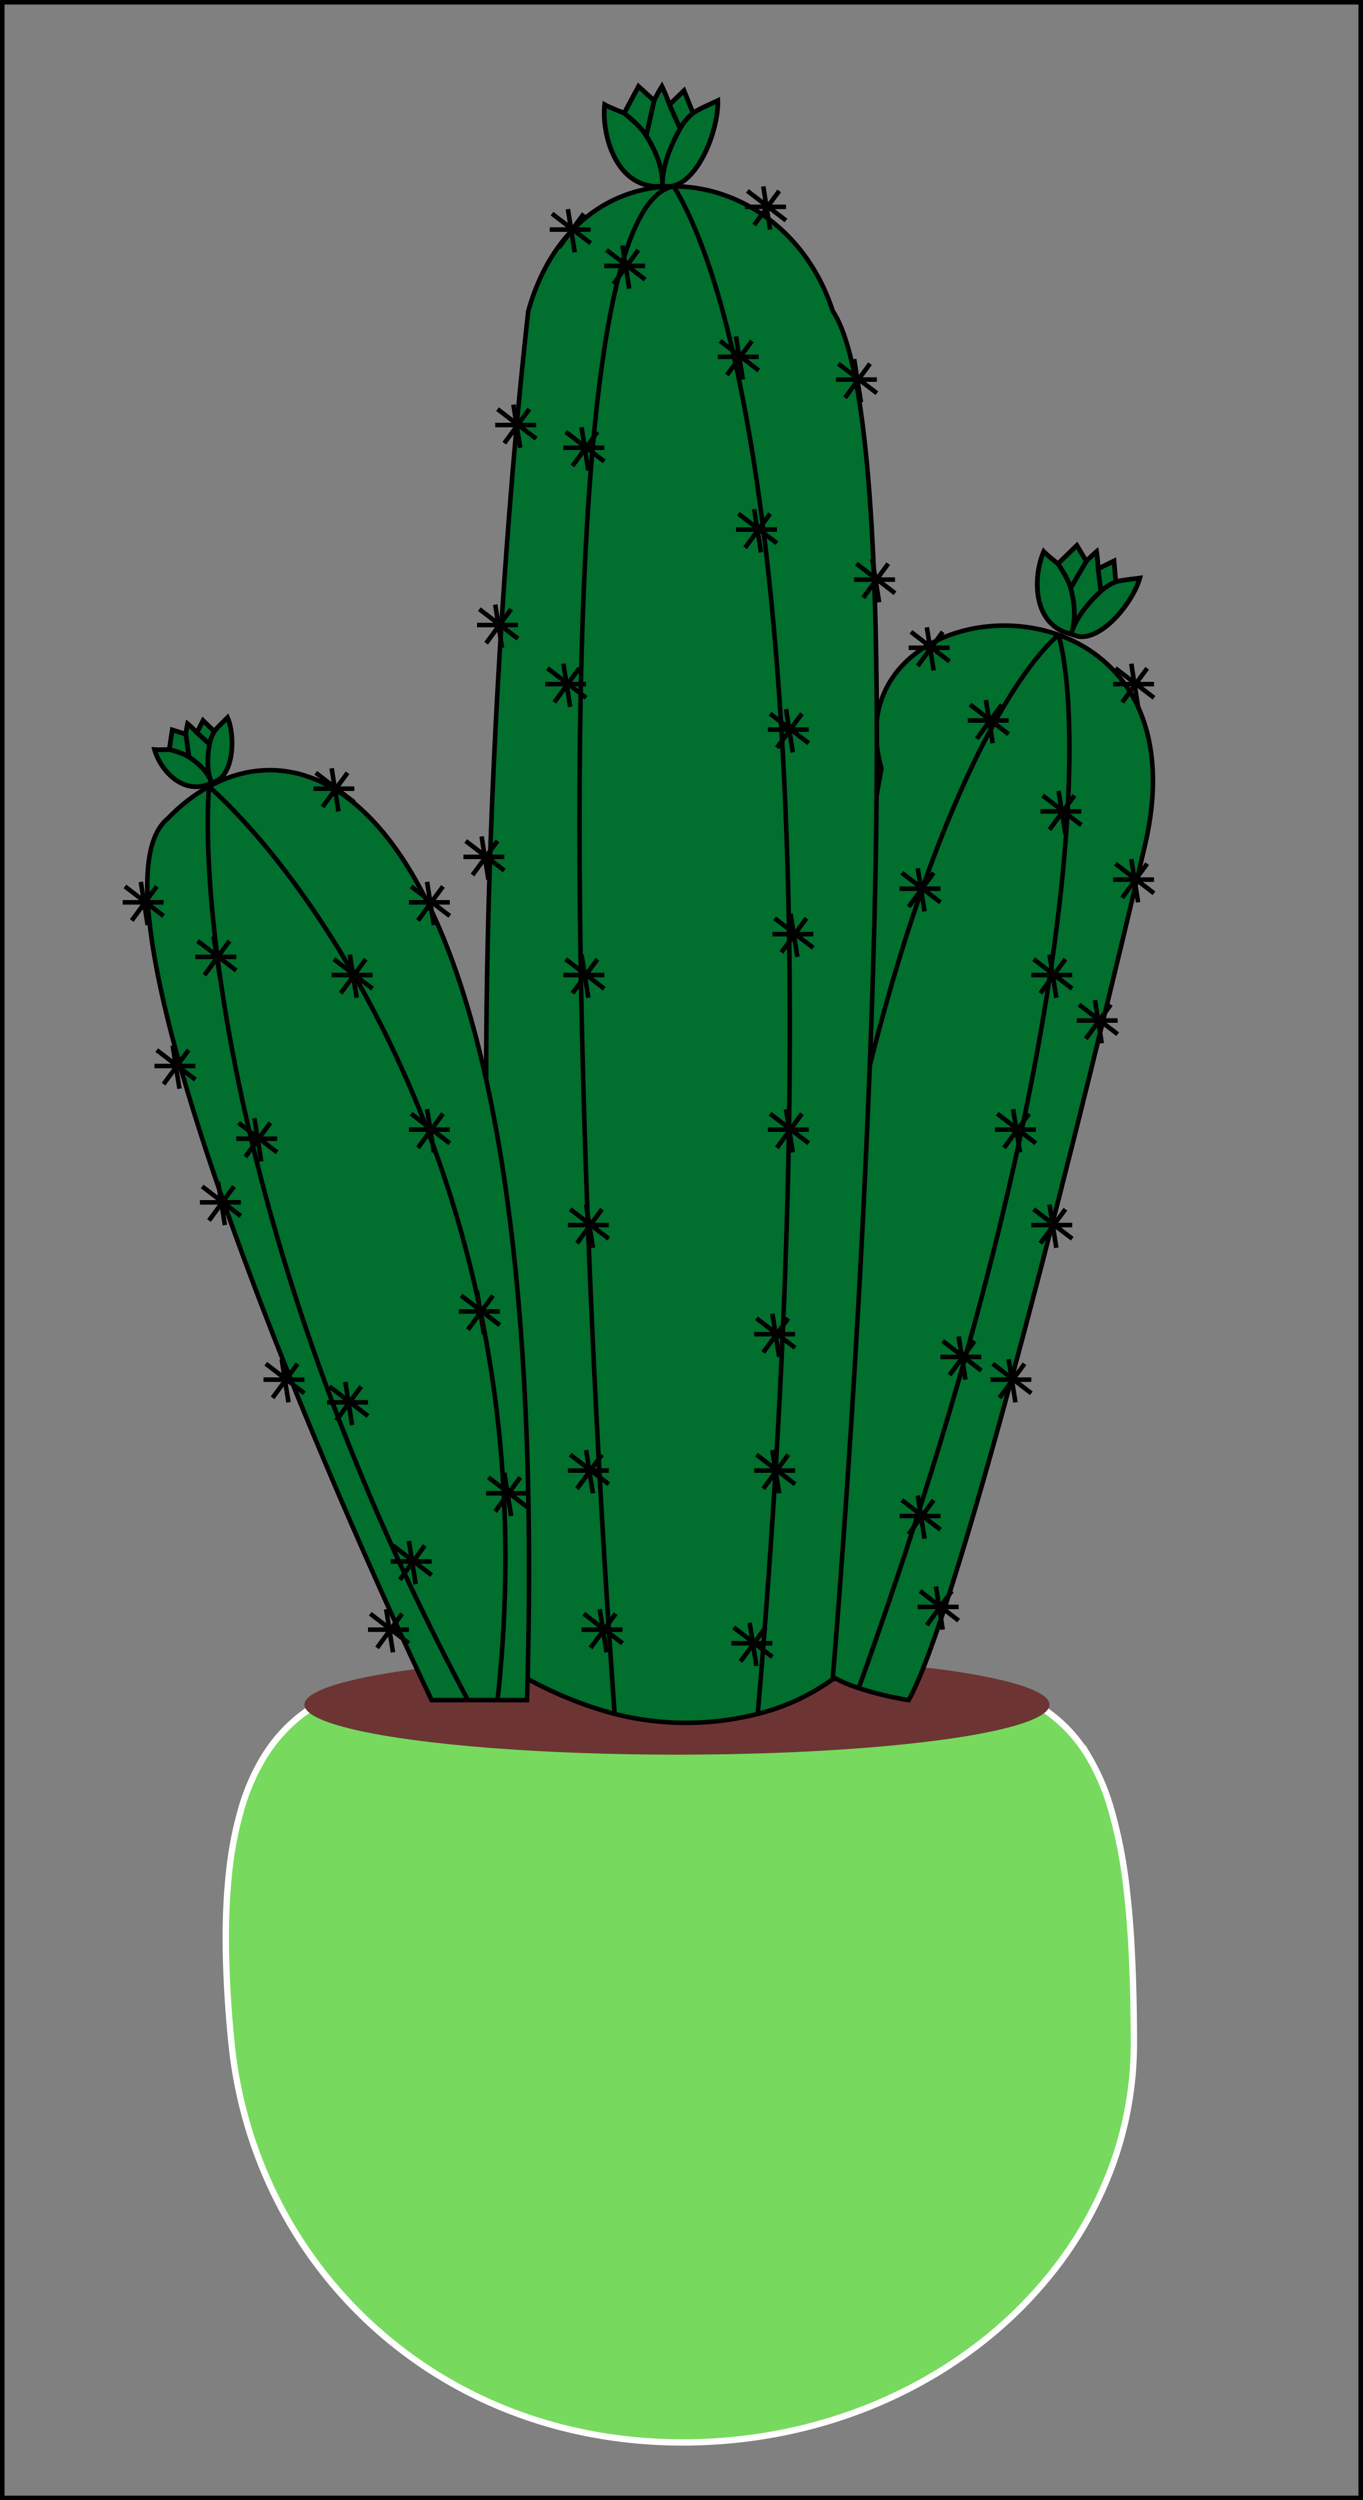 <svg xmlns="http://www.w3.org/2000/svg" width="300" height="550" fill="none" viewBox="0 0 300 550"><rect x="0" y="0" width="300" height="550" fill="#808080" stroke="none"/><path stroke="#000" d="M.5.5h299v549H.5z"/><path fill="#77DA5E" stroke="#fff" stroke-width="1.39" d="M249.57 449.5a78 78 0 0 1-6.26 30.73A84 84 0 0 1 233 498.08a93 93 0 0 1-18.17 18.14c-17.36 13.14-39.9 21.08-64.56 21.08-24.6 0-46.13-7.95-62.83-21.07A96 96 0 0 1 59.2 480.2a98 98 0 0 1-8.25-30.78A246 246 0 0 1 49.73 430c-.13-6.67.1-12.61.67-17.92a80 80 0 0 1 2.77-14.37 47 47 0 0 1 4.98-11.33c7.82-12.57 20.67-16.83 36.76-18.76 6.46-.78 13.4-1.17 20.72-1.59l5.48-.31c9.3-.56 19.12-1.31 29.18-3.01 7.7.69 14.86 1.23 21.48 1.73 14.96 1.13 27.25 2.06 37.32 3.99 14.5 2.77 24.2 7.6 30.48 17.94a49 49 0 0 1 4.9 11.34 105 105 0 0 1 3.56 18.38q.75 6.38 1.1 13.95.44 8.84.44 19.47Z"/><ellipse cx="149" cy="375" fill="#6D3434" rx="82" ry="11"/><path fill="#016F2D" d="M252 186c-12.67 54.33-40.8 168-52 188-2.56-.4-6.98-1.3-11-2.64-2.78-.92-5.36-2.05-7-3.36l-10.5-6-10.5-6 33-187c-7.01-24.55 19.08-36.46 39-29.34 14.16 5.07 25.2 19.75 19 46.34"/><path stroke="#000" d="M233 139.66c-19.92-7.12-46.01 4.8-39 29.34l-33 187 10.5 6M233 139.66c14.16 5.07 25.2 19.75 19 46.34-12.67 54.33-40.8 168-52 188-2.56-.4-6.98-1.3-11-2.64m44-231.7c-15.33 13.12-49.1 75.94-61.5 222.34M233 139.66c5.67 20.7 4.8 96-44 231.7M171.5 362l10.5 6c1.64 1.3 4.22 2.44 7 3.36"/><path fill="#016F2D" d="M183.28 68.4c17.6 26.4 7.33 211.67 0 301a48 48 0 0 1-16.5 7.63 64 64 0 0 1-31.5 0 86 86 0 0 1-19-7.62c-16.8-92.8-7-239.34 0-301 5.3-18.8 18.5-27.38 32-27.41 14.48-.03 29.3 9.8 35 27.4"/><path stroke="#000" d="M135.28 377.03a86 86 0 0 1-19-7.62c-16.8-92.8-7-239.34 0-301 5.3-18.8 18.5-27.38 32-27.41m-13 336.03c-7.84-109.57-17-330.76 13-336.03m-13 336.03a64 64 0 0 0 31.5 0M148.28 41c14.48-.03 29.3 9.8 35 27.4 17.6 26.4 7.33 211.67 0 301a48 48 0 0 1-16.5 7.63M148.28 41c20 32.55 35 143.4 18.5 336.03"/><path fill="#016F2D" d="M95 374c-27.67-58-78-178-58-194a38 38 0 0 1 9-6.98C75.21 157 121.4 189.47 116 374z"/><path stroke="#000" d="M46 173.02a38 38 0 0 0-9 6.98c-20 16 30.33 136 58 194h8M46 173.02C75.21 157 121.4 189.47 116 374h-6.5M46 173.02C44 200.85 52.6 280 103 374M46 173.02c26 23.33 75.1 96.18 63.5 200.98m-6.5 0h6.5m31-319-5.5 7.5m-1.5-7.5 8.5 6.5m-5-7.5 1.5 9.5m-5.5-5h9M131.5 95l-5.5 7.5m-1.5-7.5 8.5 6.5m-5-7.5 1.5 9.5m-5.5-5h9M109.5 185l-5.5 7.5m-1.5-7.5 8.5 6.5m-5-7.5 1.5 9.5m-5.5-5h9m1.5-54.5-5.5 7.5m-1.5-7.5 8.5 6.5m-5-7.5 1.5 9.5m-5.5-5h9m2.5-47.5-5.5 7.5m-1.5-7.5 8.5 6.5m-5-7.5 1.5 9.5m-5.5-5h9M128.5 47l-5.5 7.5m-1.5-7.5 8.5 6.5m-5-7.5 1.5 9.5m-5.5-5h9m41.5-8.5-5.5 7.5m-1.5-7.5 8.5 6.5m-5-7.5 1.5 9.5m-5.5-5h9M191.5 80l-5.5 7.5m-1.5-7.5 8.5 6.5m-5-7.5 1.5 9.5m-5.5-5h9m2.5 40.5-5.5 7.5m-1.5-7.5 8.5 6.5m-5-7.5 1.5 9.5m-5.5-5h9m10.5 11.5-5.5 7.5m-1.5-7.5 8.5 6.5m-5-7.5 1.5 9.5m-5.5-5h9m-3.5 49.5-5.5 7.5m-1.5-7.5 8.5 6.5m-5-7.5 1.5 9.5m-5.5-5h9m13.5-40.5-5.5 7.5m-1.5-7.5 8.5 6.5m-5-7.5 1.5 9.5m-5.5-5h9m30.5-11.5-5.5 7.5m-1.5-7.5 8.5 6.5m-5-7.5 1.5 9.5m-5.5-5h9m-1.5 39.5-5.5 7.5m-1.5-7.5 8.5 6.5m-5-7.5 1.5 9.5m-5.5-5h9M236.5 175l-5.5 7.5m-1.5-7.5 8.5 6.5m-5-7.5 1.5 9.5m-5.5-5h9m-3.5 32.5-5.5 7.5m-1.5-7.5 8.5 6.5m-5-7.5 1.5 9.5m-5.5-5h9m-9.5 30.5-5.5 7.5m-1.5-7.5 8.5 6.5m-5-7.5 1.5 9.5m-5.5-5h9M214.5 295l-5.5 7.5m-1.5-7.5 8.5 6.5m-5-7.5 1.5 9.5m-5.5-5h9M205.5 330l-5.5 7.5m-1.5-7.5 8.5 6.5m-5-7.5 1.5 9.5m-5.5-5h9M244.5 221l-5.5 7.5m-1.5-7.5 8.5 6.5m-5-7.5 1.5 9.5m-5.5-5h9M97.5 195l-5.5 7.5m-1.5-7.5 8.5 6.5m-5-7.5 1.5 9.5m-5.5-5h9M76.5 170l-5.5 7.5m-1.5-7.5 8.5 6.5m-5-7.5 1.5 9.5m-5.5-5h9M34.5 195l-5.5 7.5m-1.5-7.5 8.5 6.5m-5-7.5 1.5 9.5m-5.5-5h9m5.5 32.5-5.5 7.5m-1.5-7.5 8.5 6.5m-5-7.5 1.5 9.5m-5.5-5h9m8.5 26.5-5.5 7.5m-1.5-7.5 8.5 6.5m-5-7.5 1.5 9.5m-5.5-5h9M65.5 300l-5.5 7.5m-1.5-7.5 8.5 6.5m-5-7.5 1.5 9.5m-5.5-5h9M88.5 355l-5.5 7.5m-1.5-7.5 8.5 6.5m-5-7.5 1.5 9.5m-5.5-5h9M97.5 245l-5.5 7.5m-1.5-7.5 8.5 6.5m-5-7.5 1.5 9.5m-5.5-5h9M80.5 211l-5.5 7.5m-1.5-7.5 8.5 6.5m-5-7.5 1.5 9.5m-5.5-5h9M50.5 207l-5.5 7.5m-1.5-7.5 8.5 6.5m-5-7.5 1.5 9.5m-5.5-5h9m7.5 36.5-5.5 7.5m-1.5-7.5 8.5 6.5m-5-7.5 1.5 9.5m-5.5-5h9M79.5 305l-5.5 7.5m-1.5-7.5 8.5 6.5m-5-7.5 1.5 9.5m-5.5-5h9M93.5 340l-5.5 7.5m-1.5-7.5 8.5 6.5m-5-7.5 1.5 9.5m-5.5-5h9m19.5-18.5-5.5 7.5m-1.5-7.5 8.5 6.5m-5-7.5 1.5 9.5m-5.5-5h9m-7.5-43.5-5.5 7.5m-1.5-7.5 8.5 6.5m-5-7.5 1.5 9.5m-5.5-5h9M234.5 266l-5.5 7.5m-1.5-7.5 8.5 6.5m-5-7.5 1.5 9.5m-5.5-5h9M225.5 300l-5.5 7.5m-1.5-7.5 8.5 6.5m-5-7.5 1.5 9.5m-5.5-5h9M209.5 350l-5.5 7.5m-1.5-7.5 8.5 6.5m-5-7.5 1.5 9.5m-5.5-5h9M127.5 147l-5.5 7.5m-1.5-7.5 8.5 6.5m-5-7.5 1.5 9.5m-5.5-5h9m2.5 60.5-5.5 7.5m-1.5-7.5 8.5 6.5m-5-7.5 1.5 9.5m-5.5-5h9m-.5 51.5-5.5 7.5m-1.5-7.5 8.5 6.5m-5-7.5 1.5 9.5m-5.5-5h9m-1.5 50.5-5.5 7.5m-1.5-7.5 8.5 6.5m-5-7.5 1.5 9.5m-5.5-5h9m1.5 31.5-5.5 7.5m-1.5-7.5 8.5 6.5m-5-7.5 1.5 9.5m-5.5-5h9m31.5-.5-5.5 7.5m-1.5-7.5 8.5 6.5m-5-7.5 1.5 9.5m-5.5-5h9m3.5-41.5-5.5 7.5m-1.5-7.5 8.5 6.5m-5-7.5 1.5 9.5m-5.5-5h9m-1.5-33.5-5.5 7.5m-1.5-7.5 8.5 6.5m-5-7.5 1.5 9.5m-5.5-5h9m2.5-91.5-5.5 7.5m-1.5-7.5 8.5 6.5m-5-7.5 1.5 9.5m-5.5-5h9m-2.5-48.5-5.5 7.5m-1.5-7.5 8.5 6.5m-5-7.5 1.5 9.5m-5.5-5h9m-8.5-47.5-5.5 7.5m-1.5-7.5 8.5 6.5m-5-7.5 1.5 9.5m-5.5-5h9M165.5 75l-5.5 7.5m-1.5-7.5 8.5 6.5m-5-7.5 1.5 9.5m-5.5-5h9m9.5 166.5-5.5 7.5m-1.5-7.5 8.5 6.5m-5-7.5 1.5 9.5m-5.5-5h9"/><path fill="#016F2D" d="m237.33 140-1.56-.49-1.56-.49c-7.11-2.9-6.67-12.66-4.48-17.68.68.72 3.13 2.67 3.13 2.67l4.16-4.02 2.08 3.48q1-1.05 2.25-2.12c.16 1 .3 2.3.35 3.76l3.5-1.71.39 4.61c.88-.37 4.28-.69 5.28-.84-1.44 5.16-8.1 13.65-13.54 12.83"/><path stroke="#000" stroke-width="1.04" d="m235.77 139.51 1.56.5c5.45.8 12.1-7.68 13.54-12.84-1 .15-4.4.47-5.28.84m-9.82 11.5-1.56-.49c-7.11-2.9-6.67-12.66-4.48-17.68.68.72 3.13 2.67 3.13 2.67m2.91 15.5c.78-2.4 1.13-5.44-.11-10.13m.11 10.13c.67-2.76 3.03-6.24 6.53-9.45m-9.44-6.05 4.16-4.02 2.08 3.48m-6.24.54c1.1 1.67 2.33 3.6 2.8 5.37m3.44-5.91q1-1.05 2.25-2.12c.16 1 .3 2.3.35 3.76m-2.6-1.64-3.44 5.9m6.04-4.26 3.5-1.71.39 4.61m-3.89-2.9.6 4.95m3.29-2.05a10 10 0 0 0-3.28 2.05"/><path fill="#016F2D" d="m47.82 171.74-1.22.48-1.21.5c-5.87 1.82-10.32-3.91-11.37-7.82.77.07 3.24-.02 3.24-.02l.66-4.32 2.99.96q.11-1.1.38-2.3.91.75 2.05 1.95l1.35-2.67 2.49 2.41c.37-.64 2.34-2.48 2.9-3.06 1.59 3.63 1.54 11.69-2.26 13.89"/><path stroke="#000" stroke-width="1.04" d="m46.6 172.23 1.22-.5c3.8-2.2 3.85-10.25 2.26-13.87-.56.57-2.53 2.41-2.9 3.05m-.58 11.31-1.21.5c-5.87 1.82-10.32-3.91-11.37-7.82.77.07 3.24-.02 3.24-.02m9.34 7.34c-.67-1.74-1.93-3.63-4.98-5.67m4.98 5.67c-.92-1.88-1.12-5-.49-8.54m-8.85 1.2.66-4.32 2.99.96m-3.65 3.36c1.5.4 3.21.9 4.36 1.67m-.71-5.03q.11-1.1.38-2.3.91.75 2.05 1.95m-2.43.35.7 5.03m1.73-5.38 1.35-2.67 2.49 2.41m-3.84.26 2.77 2.51m1.07-2.77a8 8 0 0 0-1.07 2.77"/><path fill="#016F2D" d="M147.69 41h-3.72c-8.7-.74-11.54-11.67-10.88-17.97.98.56 4.3 1.86 4.3 1.86l3.15-5.89 3.43 3.13a35 35 0 0 1 1.72-3.13 37 37 0 0 1 1.66 4.03l3.2-3.1 2 4.96c.83-.72 4.4-2.25 5.44-2.76.2 6.2-4.12 17.88-10.3 18.87"/><path stroke="#000" stroke-width="1.04" d="M145.83 41h1.86c6.18-1 10.5-12.68 10.3-18.87-1.03.5-4.61 2.04-5.43 2.76M145.83 41h-1.86c-8.7-.74-11.54-11.67-10.88-17.97.98.56 4.3 1.86 4.3 1.86M145.83 41c.03-2.93-.64-6.4-3.58-11.15M145.83 41c-.22-3.29 1.16-7.94 3.86-12.7m-12.3-3.41 3.15-5.89 3.43 3.13m-6.58 2.76c1.76 1.46 3.75 3.17 4.86 4.96m1.72-7.72a35 35 0 0 1 1.72-3.13 37 37 0 0 1 1.66 4.03m-3.38-.9-1.72 7.72m5.1-6.82 3.2-3.1 2 4.96m-5.2-1.86 2.34 5.27m2.87-3.41a11 11 0 0 0-2.87 3.4"/></svg>